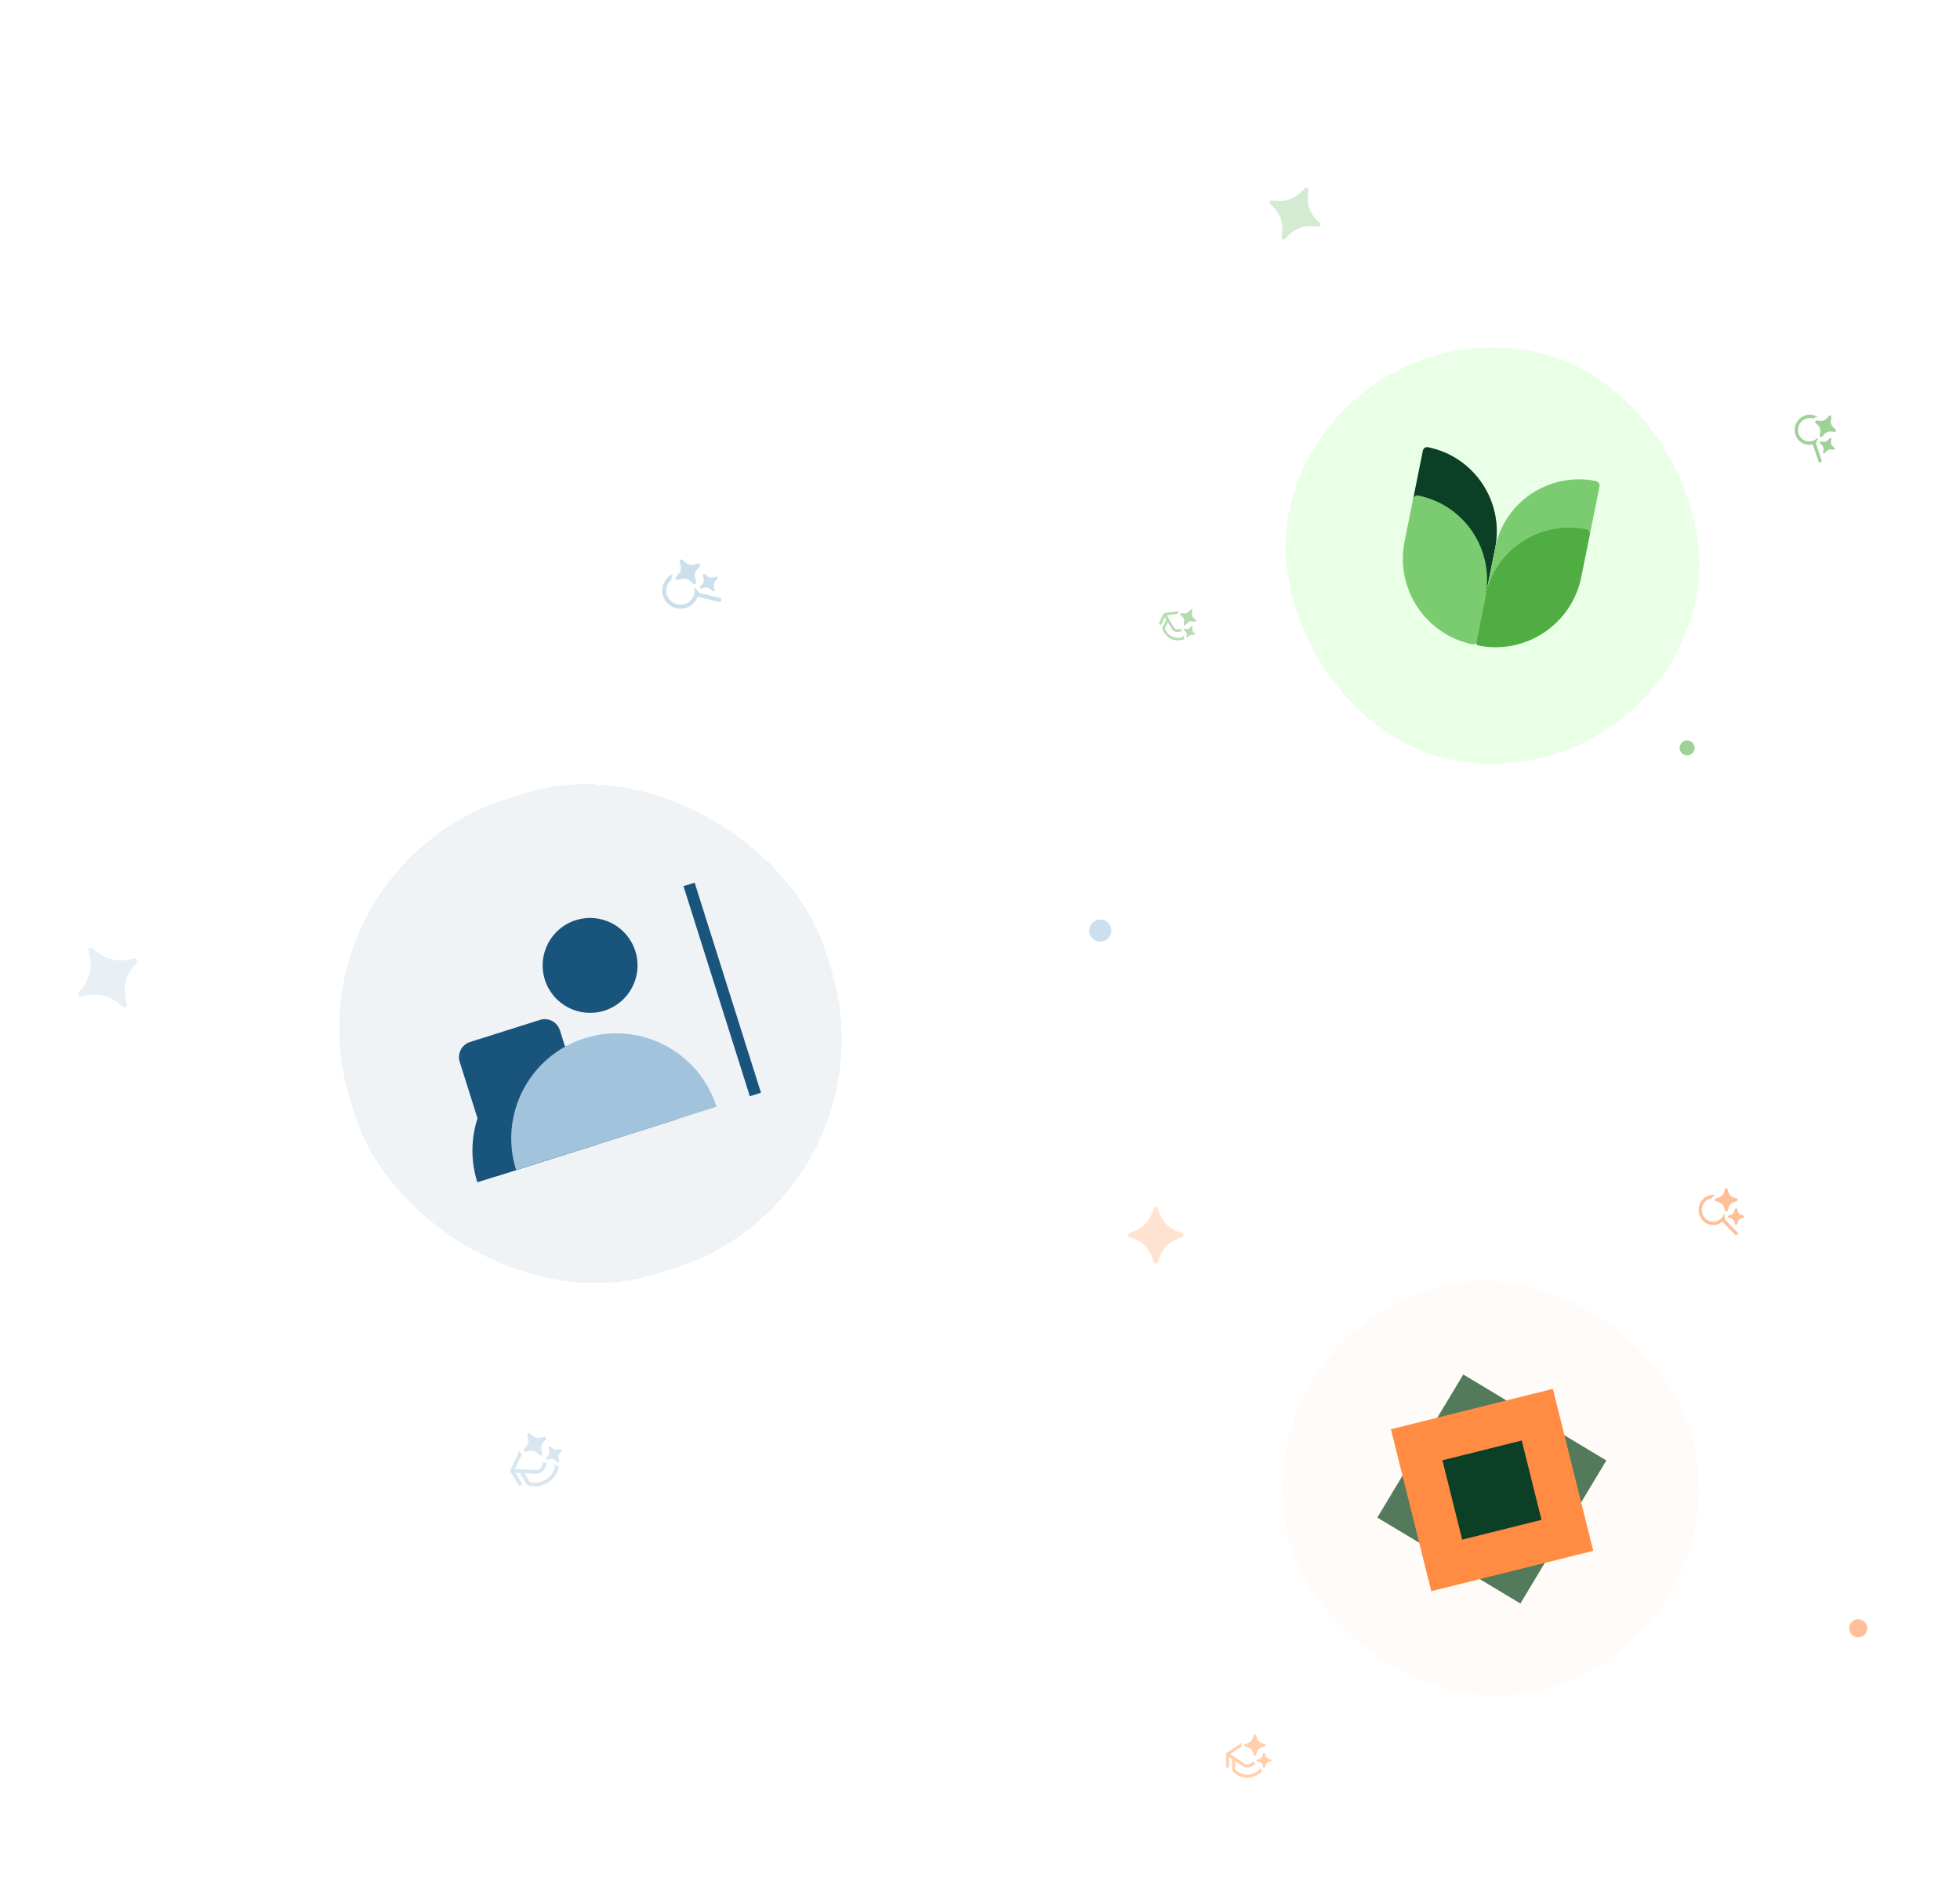 <svg width="424" height="406" viewBox="0 0 424 406" fill="none" xmlns="http://www.w3.org/2000/svg">
<g opacity="0.55">
<circle cx="364.972" cy="161.785" r="1.619" transform="rotate(25.387 364.972 161.785)" fill="#4FAD42"/>
<path d="M396.172 90.204L396.06 91.012C396.028 91.259 396.052 91.508 396.132 91.741C396.211 91.974 396.343 92.183 396.518 92.353L397.094 92.906L397.105 92.916C397.149 92.96 397.178 93.018 397.188 93.08C397.198 93.142 397.189 93.206 397.162 93.264C397.134 93.321 397.09 93.369 397.036 93.401C396.981 93.432 396.919 93.446 396.857 93.44L396.065 93.344C395.823 93.316 395.577 93.346 395.346 93.431C395.115 93.517 394.907 93.656 394.736 93.837L394.181 94.434C394.136 94.48 394.079 94.51 394.018 94.522C393.957 94.533 393.894 94.525 393.838 94.499C393.782 94.472 393.736 94.428 393.706 94.374C393.676 94.319 393.664 94.255 393.671 94.192L393.782 93.385C393.815 93.137 393.792 92.887 393.712 92.653C393.633 92.42 393.501 92.21 393.326 92.04L392.75 91.486C392.706 91.442 392.677 91.385 392.667 91.323C392.657 91.261 392.666 91.196 392.694 91.139C392.721 91.081 392.765 91.034 392.819 91.002C392.874 90.97 392.937 90.957 392.998 90.963L393.791 91.059C394.031 91.084 394.275 91.052 394.503 90.965C394.731 90.878 394.937 90.739 395.106 90.559L395.661 89.962C395.706 89.916 395.762 89.886 395.824 89.874C395.886 89.862 395.949 89.87 396.005 89.897C396.061 89.923 396.107 89.967 396.137 90.022C396.167 90.078 396.179 90.14 396.172 90.204ZM396.833 96.897L396.421 96.502C396.297 96.381 396.203 96.231 396.146 96.065C396.089 95.898 396.071 95.72 396.094 95.543L396.174 94.967C396.179 94.922 396.17 94.876 396.149 94.837C396.128 94.798 396.095 94.767 396.055 94.748C396.015 94.729 395.97 94.723 395.926 94.731C395.882 94.74 395.841 94.761 395.81 94.794L395.412 95.22C395.292 95.348 395.144 95.448 394.982 95.51C394.819 95.572 394.645 95.595 394.473 95.578L393.908 95.509C393.864 95.505 393.819 95.515 393.78 95.537C393.742 95.56 393.71 95.594 393.691 95.635C393.672 95.676 393.665 95.722 393.672 95.766C393.679 95.81 393.699 95.851 393.73 95.883L394.141 96.278C394.266 96.4 394.36 96.55 394.417 96.717C394.473 96.884 394.491 97.062 394.467 97.239L394.388 97.816C394.383 97.861 394.391 97.906 394.412 97.945C394.434 97.984 394.467 98.016 394.507 98.035C394.547 98.054 394.592 98.059 394.636 98.051C394.679 98.043 394.72 98.021 394.752 97.988L395.149 97.562C395.271 97.433 395.42 97.334 395.585 97.273C395.749 97.211 395.925 97.19 396.098 97.209L396.663 97.278C396.707 97.282 396.752 97.272 396.791 97.249C396.829 97.227 396.861 97.193 396.88 97.152C396.899 97.111 396.906 97.065 396.899 97.021C396.892 96.976 396.872 96.936 396.841 96.904L396.833 96.897ZM392.841 90.005C393.002 90.081 393.154 90.169 393.295 90.268L393.08 90.242C392.93 90.228 392.778 90.248 392.634 90.302C392.491 90.355 392.361 90.44 392.253 90.55C391.838 90.413 391.393 90.391 390.962 90.486C390.531 90.582 390.13 90.791 389.8 91.092C389.47 91.394 389.223 91.778 389.083 92.204C388.943 92.63 388.916 93.084 389.004 93.52C389.092 93.956 389.293 94.357 389.585 94.684C389.877 95.011 390.251 95.251 390.668 95.381C391.086 95.51 391.532 95.524 391.961 95.421C392.39 95.318 392.787 95.102 393.112 94.794C393.164 94.878 393.227 94.95 393.301 95.011C393.197 95.098 393.112 95.211 393.052 95.336C392.985 95.478 392.952 95.632 392.959 95.788C392.91 95.816 392.86 95.843 392.809 95.868L394.064 99.55C394.095 99.641 394.089 99.74 394.047 99.827C394.006 99.914 393.933 99.982 393.844 100.015C393.799 100.031 393.753 100.039 393.706 100.037C393.66 100.035 393.614 100.024 393.572 100.004C393.487 99.963 393.423 99.89 393.392 99.8L392.138 96.118C391.64 96.243 391.122 96.244 390.628 96.123C390.134 96.002 389.679 95.761 389.299 95.422C388.92 95.082 388.628 94.653 388.448 94.171C388.268 93.689 388.205 93.167 388.265 92.65C388.324 92.132 388.504 91.634 388.79 91.198C389.076 90.761 389.459 90.397 389.907 90.138C390.355 89.879 390.855 89.732 391.366 89.709C391.876 89.686 392.382 89.787 392.841 90.005Z" fill="#4FAD42"/>
<g opacity="0.76" clip-path="url(#clip0_475_3866)">
<path d="M257.939 132.066L257.861 132.669C257.838 132.852 257.859 133.039 257.921 133.213C257.983 133.388 258.086 133.545 258.219 133.673L258.662 134.091L258.67 134.099C258.704 134.132 258.726 134.175 258.735 134.221C258.743 134.268 258.736 134.316 258.716 134.359C258.696 134.401 258.663 134.437 258.621 134.46C258.58 134.483 258.533 134.493 258.486 134.488L257.883 134.41C257.699 134.387 257.513 134.407 257.338 134.469C257.163 134.531 257.006 134.633 256.878 134.767L256.461 135.208C256.427 135.242 256.384 135.264 256.338 135.272C256.291 135.28 256.243 135.274 256.201 135.254C256.158 135.233 256.123 135.2 256.1 135.159C256.076 135.118 256.067 135.071 256.072 135.024L256.149 134.421C256.173 134.237 256.153 134.05 256.091 133.875C256.028 133.7 255.926 133.542 255.792 133.414L255.35 132.996C255.316 132.963 255.294 132.92 255.286 132.873C255.278 132.827 255.284 132.779 255.304 132.736C255.325 132.693 255.358 132.658 255.399 132.635C255.44 132.612 255.487 132.602 255.534 132.607L256.138 132.685C256.32 132.706 256.505 132.684 256.678 132.621C256.85 132.558 257.006 132.456 257.132 132.323L257.549 131.882C257.583 131.848 257.626 131.825 257.672 131.817C257.719 131.809 257.767 131.815 257.81 131.836C257.853 131.856 257.888 131.889 257.911 131.93C257.934 131.972 257.944 132.019 257.939 132.066ZM258.495 137.068L258.18 136.77C258.084 136.679 258.011 136.566 257.967 136.441C257.922 136.317 257.907 136.183 257.923 136.052L257.979 135.622C257.983 135.588 257.976 135.554 257.959 135.525C257.943 135.496 257.918 135.472 257.887 135.457C257.857 135.443 257.822 135.438 257.789 135.444C257.756 135.45 257.725 135.466 257.701 135.49L257.403 135.805C257.312 135.9 257.201 135.973 257.078 136.018C256.955 136.063 256.823 136.079 256.692 136.064L256.262 136.008C256.228 136.005 256.195 136.012 256.166 136.029C256.136 136.045 256.113 136.07 256.098 136.101C256.084 136.131 256.079 136.165 256.085 136.198C256.091 136.232 256.106 136.262 256.13 136.286L256.445 136.584C256.541 136.676 256.614 136.789 256.658 136.914C256.703 137.039 256.717 137.173 256.701 137.304L256.645 137.734C256.642 137.768 256.649 137.802 256.665 137.831C256.682 137.861 256.707 137.884 256.737 137.899C256.768 137.913 256.802 137.918 256.836 137.912C256.869 137.906 256.899 137.89 256.923 137.866L257.221 137.551C257.313 137.456 257.426 137.383 257.55 137.339C257.675 137.294 257.808 137.279 257.94 137.295L258.37 137.351C258.403 137.355 258.437 137.348 258.466 137.331C258.496 137.314 258.519 137.289 258.533 137.259C258.548 137.228 258.553 137.194 258.547 137.161C258.541 137.128 258.525 137.097 258.502 137.074L258.495 137.068ZM256.272 138.207C256.243 138.174 256.218 138.139 256.197 138.102C256.126 137.973 256.097 137.833 256.106 137.688L256.165 137.237L256.166 137.215L255.89 137.796C255.861 137.807 255.826 137.819 255.785 137.832C255.606 137.887 255.422 137.927 255.237 137.951C254.778 138.011 254.171 137.995 253.547 137.699C252.924 137.403 252.526 136.942 252.283 136.549C252.165 136.359 252.067 136.156 251.99 135.946L252.64 134.577L253.499 136.036C253.636 136.269 253.839 136.454 254.083 136.57C254.326 136.686 254.599 136.726 254.866 136.685L255.665 136.562C255.609 136.482 255.572 136.391 255.554 136.295C255.538 136.208 255.539 136.118 255.557 136.032L254.784 136.151C254.624 136.175 254.46 136.151 254.314 136.082C254.168 136.013 254.046 135.901 253.964 135.762L252.39 133.091L254.745 132.769C254.753 132.677 254.777 132.588 254.817 132.504C254.884 132.363 254.987 132.251 255.118 132.173L251.916 132.611C251.867 132.618 251.82 132.638 251.782 132.669C251.744 132.701 251.715 132.742 251.698 132.789L251.685 132.812L250.759 134.762C250.728 134.827 250.725 134.901 250.749 134.969C250.773 135.036 250.823 135.091 250.887 135.122C250.952 135.152 251.026 135.156 251.093 135.132C251.161 135.108 251.216 135.058 251.247 134.994L251.977 133.454L252.308 134.015L251.457 135.81C251.429 135.868 251.423 135.934 251.44 135.996L251.441 135.998L251.442 136.003L251.446 136.018L251.462 136.07C251.477 136.114 251.498 136.175 251.528 136.25C251.589 136.4 251.684 136.606 251.825 136.833C252.106 137.287 252.574 137.834 253.316 138.186C254.058 138.538 254.778 138.555 255.307 138.485C255.572 138.451 255.791 138.395 255.946 138.347C256.024 138.322 256.102 138.294 256.178 138.263L256.192 138.257L256.197 138.255L256.198 138.254L256.199 138.254C256.226 138.242 256.25 138.226 256.271 138.206" fill="#4FAD42"/>
</g>
<path opacity="0.45" d="M282.319 40.671C282.382 40.607 282.463 40.565 282.55 40.548C282.637 40.533 282.727 40.544 282.806 40.582C282.885 40.619 282.951 40.681 282.993 40.759C283.036 40.836 283.054 40.926 283.045 41.015L282.922 42.227C282.826 43.177 282.934 44.132 283.238 45.027C283.543 45.921 284.037 46.733 284.687 47.405L285.514 48.263C285.575 48.326 285.616 48.407 285.629 48.495C285.643 48.584 285.63 48.675 285.591 48.756C285.553 48.838 285.49 48.906 285.413 48.951C285.336 48.996 285.248 49.016 285.16 49.009L283.972 48.91C283.041 48.832 282.1 48.963 281.214 49.292C280.329 49.622 279.52 50.142 278.845 50.817L277.985 51.678C277.921 51.742 277.84 51.784 277.753 51.8C277.666 51.816 277.577 51.805 277.498 51.767C277.418 51.73 277.353 51.668 277.31 51.59C277.268 51.513 277.25 51.423 277.259 51.334L277.381 50.123C277.478 49.173 277.37 48.218 277.065 47.323C276.76 46.429 276.266 45.617 275.617 44.945L274.788 44.087C274.727 44.024 274.687 43.942 274.673 43.854C274.659 43.766 274.673 43.675 274.711 43.593C274.75 43.512 274.812 43.444 274.889 43.398C274.966 43.353 275.055 43.333 275.143 43.341L276.331 43.44C277.262 43.517 278.204 43.387 279.089 43.057C279.975 42.728 280.783 42.208 281.458 41.532L282.319 40.671Z" fill="#4FAD42"/>
</g>
<g filter="url(#filter0_d_475_3866)">
<rect x="287.639" y="62.141" width="90" height="90" rx="45" transform="rotate(11.387 287.639 62.141)" fill="#E9FFE6"/>
<g clip-path="url(#clip1_475_3866)">
<path d="M320.769 123.919C321.078 123.981 321.378 123.782 321.44 123.473L323.436 113.567C325.46 103.514 318.952 93.723 308.899 91.698C308.397 91.597 307.908 91.922 307.807 92.424L305.953 101.629C303.889 111.876 310.523 121.855 320.769 123.919Z" fill="#0B3F26"/>
<path d="M321.887 124.144C321.578 124.082 321.378 123.782 321.44 123.473L323.479 113.35C325.48 103.416 335.295 97.014 345.228 99.015C345.768 99.124 346.125 99.651 346.017 100.191L344.176 109.328C342.113 119.574 332.133 126.208 321.887 124.144Z" fill="#7BCB70"/>
<path d="M318.665 134.371C318.974 134.434 319.274 134.234 319.336 133.925L321.332 124.019C323.356 113.966 316.848 104.175 306.795 102.15C306.293 102.049 305.804 102.374 305.703 102.876L303.849 112.082C301.785 122.328 308.419 132.308 318.665 134.371Z" fill="#7BCB70"/>
<path d="M319.783 134.596C319.474 134.534 319.274 134.234 319.336 133.925L321.375 123.802C323.376 113.869 333.191 107.466 343.124 109.467C343.664 109.576 344.021 110.103 343.913 110.643L342.072 119.78C340.009 130.027 330.029 136.66 319.783 134.596Z" fill="#4FAD42"/>
</g>
</g>
<g opacity="0.55">
<circle cx="401.97" cy="352.23" r="1.97" fill="#FF8C42"/>
<path d="M373.714 257.206L373.96 257.984C374.036 258.221 374.165 258.436 374.337 258.612C374.509 258.788 374.718 258.921 374.948 258.999L375.706 259.252L375.721 259.256C375.779 259.277 375.83 259.316 375.865 259.368C375.901 259.42 375.92 259.482 375.92 259.546C375.92 259.61 375.901 259.672 375.865 259.724C375.83 259.776 375.779 259.815 375.721 259.836L374.964 260.089C374.733 260.167 374.524 260.299 374.352 260.476C374.18 260.652 374.051 260.867 373.975 261.104L373.729 261.881C373.708 261.941 373.67 261.993 373.62 262.03C373.569 262.067 373.509 262.087 373.447 262.087C373.385 262.087 373.325 262.067 373.274 262.03C373.224 261.993 373.186 261.941 373.165 261.881L372.919 261.104C372.843 260.866 372.714 260.65 372.543 260.473C372.371 260.296 372.161 260.163 371.93 260.084L371.173 259.832C371.114 259.81 371.064 259.771 371.028 259.719C370.992 259.667 370.973 259.605 370.973 259.542C370.973 259.478 370.992 259.416 371.028 259.364C371.064 259.312 371.114 259.273 371.173 259.252L371.93 258.999C372.158 258.919 372.364 258.785 372.533 258.609C372.702 258.433 372.829 258.219 372.903 257.984L373.149 257.206C373.17 257.146 373.208 257.094 373.259 257.057C373.309 257.02 373.37 257 373.432 257C373.494 257 373.554 257.02 373.605 257.057C373.656 257.094 373.694 257.145 373.714 257.206ZM377.181 262.969L376.64 262.789C376.476 262.733 376.326 262.638 376.203 262.512C376.081 262.386 375.988 262.232 375.933 262.063L375.758 261.508C375.743 261.465 375.716 261.428 375.68 261.401C375.644 261.375 375.601 261.361 375.557 261.361C375.512 261.361 375.469 261.375 375.433 261.401C375.397 261.428 375.37 261.465 375.355 261.508L375.179 262.063C375.125 262.231 375.034 262.384 374.914 262.509C374.793 262.635 374.646 262.731 374.484 262.789L373.943 262.969C373.902 262.984 373.866 263.013 373.841 263.05C373.815 263.087 373.802 263.131 373.802 263.176C373.802 263.221 373.815 263.266 373.841 263.303C373.866 263.34 373.902 263.368 373.943 263.383L374.484 263.564C374.649 263.621 374.798 263.716 374.921 263.842C375.044 263.969 375.136 264.123 375.191 264.292L375.366 264.847C375.38 264.89 375.408 264.927 375.444 264.954C375.48 264.98 375.523 264.994 375.567 264.994C375.612 264.994 375.655 264.98 375.691 264.954C375.727 264.927 375.754 264.89 375.769 264.847L375.945 264.292C376 264.123 376.092 263.97 376.214 263.844C376.337 263.718 376.486 263.623 376.651 263.566L377.191 263.386C377.233 263.371 377.269 263.343 377.294 263.306C377.319 263.269 377.333 263.224 377.333 263.179C377.333 263.134 377.319 263.09 377.294 263.053C377.269 263.015 377.233 262.987 377.191 262.972L377.181 262.969ZM370.62 258.454C370.798 258.454 370.973 258.468 371.143 258.498L370.938 258.566C370.796 258.617 370.667 258.701 370.56 258.811C370.454 258.92 370.373 259.053 370.322 259.199C369.889 259.253 369.477 259.424 369.129 259.695C368.78 259.965 368.508 260.326 368.339 260.74C368.17 261.154 368.111 261.607 368.167 262.052C368.224 262.497 368.394 262.919 368.66 263.275C368.927 263.631 369.28 263.907 369.684 264.077C370.089 264.247 370.529 264.304 370.962 264.242C371.394 264.18 371.803 264.001 372.147 263.724C372.49 263.447 372.757 263.082 372.918 262.665C373.001 262.718 373.089 262.756 373.181 262.779C373.125 262.903 373.096 263.042 373.096 263.18C373.096 263.337 373.132 263.491 373.206 263.628C373.173 263.674 373.14 263.72 373.105 263.765L375.817 266.553C375.884 266.622 375.921 266.714 375.921 266.811C375.921 266.907 375.883 266.999 375.817 267.067C375.784 267.101 375.745 267.128 375.702 267.146C375.659 267.164 375.613 267.174 375.567 267.174C375.473 267.174 375.383 267.135 375.317 267.067L372.606 264.278C372.209 264.604 371.742 264.828 371.244 264.93C370.746 265.032 370.231 265.01 369.743 264.866C369.254 264.722 368.807 264.46 368.437 264.101C368.068 263.742 367.788 263.298 367.62 262.805C367.451 262.312 367.401 261.785 367.471 261.268C367.542 260.751 367.732 260.259 368.026 259.833C368.32 259.407 368.709 259.059 369.16 258.819C369.611 258.579 370.112 258.454 370.62 258.454Z" fill="#FF8C42"/>
<g opacity="0.76" clip-path="url(#clip2_475_3866)">
<path d="M271.722 375.403L271.951 376.106C272.022 376.32 272.142 376.514 272.301 376.674C272.461 376.833 272.655 376.953 272.869 377.024L273.573 377.252L273.587 377.256C273.641 377.275 273.688 377.311 273.721 377.358C273.755 377.404 273.772 377.461 273.772 377.518C273.772 377.576 273.755 377.632 273.721 377.679C273.688 377.726 273.641 377.761 273.587 377.78L272.884 378.009C272.669 378.079 272.475 378.199 272.315 378.358C272.156 378.518 272.036 378.712 271.965 378.926L271.736 379.629C271.717 379.683 271.682 379.73 271.635 379.763C271.588 379.797 271.532 379.814 271.474 379.814C271.417 379.814 271.361 379.797 271.314 379.763C271.267 379.73 271.231 379.683 271.212 379.629L270.984 378.926C270.913 378.711 270.793 378.516 270.634 378.356C270.474 378.196 270.279 378.076 270.065 378.005L269.361 377.776C269.306 377.757 269.259 377.722 269.226 377.675C269.193 377.628 269.175 377.572 269.175 377.514C269.175 377.457 269.193 377.401 269.226 377.354C269.259 377.307 269.306 377.271 269.361 377.252L270.065 377.024C270.276 376.951 270.468 376.83 270.625 376.671C270.782 376.512 270.9 376.319 270.969 376.106L271.198 375.403C271.217 375.349 271.252 375.302 271.299 375.268C271.346 375.235 271.402 375.217 271.46 375.217C271.518 375.217 271.574 375.235 271.621 375.268C271.668 375.302 271.703 375.348 271.722 375.403ZM274.944 380.612L274.441 380.449C274.288 380.398 274.15 380.313 274.036 380.199C273.922 380.085 273.836 379.946 273.785 379.793L273.622 379.291C273.608 379.253 273.583 379.219 273.549 379.195C273.516 379.171 273.476 379.159 273.435 379.159C273.393 379.159 273.353 379.171 273.32 379.195C273.286 379.219 273.261 379.253 273.247 379.291L273.083 379.793C273.033 379.945 272.949 380.083 272.837 380.197C272.725 380.31 272.588 380.397 272.438 380.449L271.935 380.612C271.897 380.626 271.863 380.651 271.84 380.685C271.816 380.718 271.804 380.758 271.804 380.799C271.804 380.84 271.816 380.88 271.84 380.914C271.863 380.947 271.897 380.973 271.935 380.986L272.438 381.15C272.591 381.201 272.73 381.287 272.844 381.401C272.958 381.516 273.044 381.655 273.094 381.808L273.257 382.31C273.271 382.349 273.296 382.382 273.33 382.406C273.363 382.43 273.403 382.443 273.444 382.443C273.486 382.443 273.526 382.43 273.559 382.406C273.593 382.382 273.618 382.349 273.632 382.31L273.795 381.808C273.846 381.655 273.932 381.516 274.046 381.403C274.16 381.289 274.298 381.203 274.451 381.152L274.954 380.989C274.992 380.975 275.025 380.95 275.049 380.916C275.072 380.883 275.085 380.843 275.085 380.802C275.085 380.761 275.072 380.721 275.049 380.688C275.025 380.654 274.992 380.629 274.954 380.615L274.944 380.612ZM273.093 383.024C273.045 383.003 272.999 382.978 272.956 382.948C272.811 382.843 272.706 382.705 272.641 382.54L272.47 382.014L272.459 381.989V382.772C272.433 382.799 272.401 382.83 272.362 382.866C272.194 383.02 272.013 383.16 271.822 383.283C271.349 383.588 270.672 383.887 269.832 383.887C268.994 383.887 268.315 383.588 267.843 383.283C267.613 383.135 267.4 382.964 267.206 382.772V380.929L268.912 382.085C269.184 382.269 269.504 382.367 269.833 382.367C270.161 382.367 270.481 382.269 270.753 382.085L271.567 381.533C271.465 381.473 271.376 381.393 271.306 381.296C271.243 381.209 271.198 381.11 271.172 381.006L270.385 381.54C270.222 381.65 270.029 381.71 269.832 381.71C269.635 381.71 269.443 381.65 269.28 381.54L266.156 379.425L268.578 377.843C268.538 377.737 268.518 377.626 268.519 377.513C268.519 377.324 268.573 377.146 268.676 376.993L265.384 379.145C265.334 379.178 265.293 379.224 265.267 379.279C265.242 379.333 265.231 379.394 265.237 379.454L265.235 379.486V382.113C265.235 382.201 265.269 382.284 265.331 382.346C265.393 382.407 265.476 382.442 265.563 382.442C265.65 382.442 265.734 382.407 265.795 382.346C265.857 382.284 265.892 382.201 265.892 382.113V380.039L266.548 380.484V382.901C266.548 382.979 266.576 383.055 266.627 383.114L266.629 383.117L266.632 383.121L266.646 383.135L266.69 383.184C266.73 383.225 266.785 383.281 266.857 383.348C267.002 383.481 267.214 383.658 267.488 383.834C268.033 384.186 268.833 384.543 269.832 384.543C270.832 384.543 271.632 384.186 272.178 383.834C272.451 383.658 272.663 383.481 272.807 383.348C272.881 383.28 272.952 383.209 273.019 383.135L273.032 383.121L273.036 383.117L273.037 383.115L273.038 383.114C273.061 383.087 273.079 383.057 273.092 383.024" fill="#FF8C42"/>
</g>
<path opacity="0.45" d="M249.62 261.268C249.65 261.183 249.705 261.11 249.777 261.058C249.849 261.006 249.934 260.979 250.022 260.979C250.11 260.979 250.195 261.006 250.267 261.058C250.339 261.11 250.394 261.183 250.424 261.268L250.832 262.415C251.152 263.315 251.66 264.131 252.318 264.809C252.977 265.486 253.772 266.007 254.646 266.337L255.762 266.757C255.844 266.787 255.915 266.843 255.966 266.917C256.016 266.991 256.043 267.079 256.043 267.169C256.043 267.26 256.016 267.348 255.966 267.422C255.915 267.495 255.844 267.552 255.762 267.582L254.646 268.002C253.772 268.332 252.977 268.853 252.318 269.53C251.66 270.208 251.152 271.024 250.832 271.924L250.424 273.07C250.394 273.155 250.339 273.228 250.267 273.28C250.195 273.332 250.11 273.359 250.022 273.359C249.934 273.359 249.849 273.332 249.777 273.28C249.705 273.228 249.65 273.155 249.62 273.07L249.212 271.924C248.892 271.024 248.384 270.208 247.726 269.53C247.067 268.853 246.272 268.332 245.397 268.002L244.281 267.582C244.199 267.552 244.128 267.495 244.077 267.422C244.027 267.348 244 267.26 244 267.169C244 267.079 244.027 266.991 244.077 266.917C244.128 266.843 244.199 266.787 244.281 266.757L245.397 266.337C246.272 266.007 247.067 265.486 247.726 264.809C248.384 264.131 248.892 263.315 249.212 262.415L249.62 261.268Z" fill="#FF8C42"/>
</g>
<g filter="url(#filter1_d_475_3866)">
<rect x="267.898" y="283.022" width="90" height="90" rx="45" transform="rotate(-14 267.898 283.022)" fill="#FFC097" fill-opacity="0.07" shape-rendering="crispEdges"/>
<g clip-path="url(#clip3_475_3866)">
<path d="M328.899 340.735L347.494 309.788L316.546 291.193L297.951 322.14L328.899 340.735Z" fill="#537A5A"/>
<path d="M344.659 329.336L335.925 294.304L300.893 303.038L309.627 338.07L344.659 329.336Z" fill="#FF8C42"/>
<path d="M333.474 322.634L329.195 305.472L312.032 309.751L316.311 326.913L333.474 322.634Z" fill="#0B3F26"/>
</g>
</g>
<g opacity="0.55">
<circle cx="238.015" cy="201.302" r="2.398" transform="rotate(-31.526 238.015 201.302)" fill="#A1C4DC"/>
<path d="M147.619 121.098L148.369 121.738C148.598 121.932 148.87 122.069 149.162 122.139C149.454 122.209 149.759 122.209 150.051 122.14L151.011 121.909L151.029 121.904C151.104 121.888 151.182 121.896 151.253 121.926C151.323 121.956 151.383 122.007 151.423 122.073C151.463 122.138 151.482 122.214 151.477 122.291C151.471 122.367 151.443 122.44 151.394 122.5L150.755 123.25C150.56 123.479 150.423 123.751 150.353 124.043C150.282 124.335 150.281 124.64 150.35 124.933L150.58 125.891C150.596 125.965 150.589 126.044 150.559 126.114C150.528 126.185 150.477 126.244 150.412 126.284C150.346 126.324 150.27 126.343 150.194 126.338C150.117 126.333 150.044 126.304 149.985 126.256L149.235 125.617C149.005 125.422 148.733 125.283 148.44 125.213C148.147 125.142 147.842 125.141 147.549 125.21L146.589 125.441C146.514 125.457 146.436 125.45 146.366 125.419C146.295 125.389 146.236 125.338 146.196 125.273C146.156 125.207 146.137 125.131 146.142 125.055C146.147 124.978 146.176 124.905 146.224 124.846L146.865 124.095C147.055 123.865 147.188 123.595 147.256 123.304C147.323 123.014 147.322 122.712 147.253 122.422L147.023 121.464C147.006 121.389 147.014 121.311 147.044 121.24C147.074 121.169 147.125 121.11 147.191 121.07C147.257 121.029 147.333 121.011 147.41 121.016C147.486 121.021 147.559 121.049 147.619 121.098ZM154.91 124.772L154.226 124.937C154.017 124.986 153.799 124.985 153.59 124.935C153.381 124.885 153.187 124.787 153.022 124.649L152.487 124.193C152.445 124.158 152.393 124.138 152.338 124.134C152.283 124.13 152.229 124.144 152.182 124.172C152.135 124.201 152.099 124.243 152.077 124.294C152.056 124.344 152.05 124.4 152.062 124.454L152.225 125.138C152.274 125.345 152.275 125.561 152.227 125.768C152.179 125.976 152.084 126.169 151.949 126.334L151.492 126.869C151.458 126.912 151.437 126.964 151.434 127.018C151.431 127.073 151.444 127.127 151.473 127.173C151.501 127.22 151.543 127.256 151.593 127.278C151.644 127.3 151.699 127.305 151.752 127.294L152.437 127.13C152.647 127.081 152.865 127.082 153.074 127.132C153.283 127.183 153.478 127.281 153.642 127.42L154.177 127.877C154.22 127.911 154.272 127.932 154.327 127.935C154.381 127.939 154.436 127.926 154.482 127.897C154.529 127.868 154.566 127.826 154.587 127.775C154.609 127.725 154.614 127.669 154.603 127.616L154.439 126.932C154.39 126.722 154.391 126.505 154.441 126.296C154.491 126.087 154.589 125.893 154.727 125.729L155.184 125.193C155.218 125.151 155.238 125.099 155.242 125.044C155.245 124.99 155.232 124.936 155.203 124.889C155.175 124.843 155.132 124.806 155.082 124.784C155.032 124.763 154.977 124.757 154.923 124.768L154.91 124.772ZM145.138 124.384C145.326 124.268 145.52 124.17 145.718 124.09L145.544 124.293C145.427 124.438 145.343 124.608 145.3 124.789C145.256 124.97 145.254 125.159 145.293 125.342C144.869 125.678 144.542 126.121 144.345 126.624C144.148 127.128 144.087 127.675 144.17 128.21C144.252 128.744 144.475 129.248 144.815 129.668C145.155 130.089 145.601 130.412 146.106 130.605C146.612 130.798 147.159 130.853 147.693 130.766C148.227 130.678 148.728 130.451 149.146 130.107C149.563 129.764 149.883 129.315 150.071 128.808C150.259 128.301 150.31 127.753 150.218 127.22C150.339 127.221 150.455 127.204 150.568 127.168C150.586 127.331 150.643 127.492 150.73 127.634C150.83 127.796 150.964 127.93 151.128 128.023C151.123 128.092 151.116 128.161 151.108 128.229L155.729 129.336C155.842 129.364 155.939 129.434 156 129.533C156.061 129.633 156.08 129.752 156.052 129.865C156.039 129.92 156.015 129.973 155.981 130.02C155.947 130.066 155.904 130.106 155.855 130.136C155.756 130.196 155.637 130.215 155.524 130.188L150.905 129.08C150.691 129.672 150.338 130.204 149.877 130.632C149.415 131.059 148.858 131.37 148.251 131.538C147.645 131.706 147.007 131.727 146.391 131.598C145.775 131.469 145.199 131.194 144.711 130.797C144.223 130.399 143.838 129.891 143.587 129.314C143.335 128.737 143.226 128.108 143.268 127.48C143.31 126.852 143.501 126.244 143.827 125.705C144.152 125.166 144.602 124.713 145.138 124.384Z" fill="#A1C4DC"/>
<g opacity="0.76" clip-path="url(#clip4_475_3866)">
<path d="M114.614 310.078L115.299 310.662C115.508 310.839 115.757 310.964 116.023 311.028C116.29 311.092 116.568 311.092 116.835 311.029L117.711 310.818L117.727 310.814C117.796 310.799 117.867 310.806 117.931 310.833C117.996 310.861 118.05 310.908 118.087 310.967C118.123 311.027 118.14 311.097 118.136 311.167C118.131 311.236 118.105 311.303 118.061 311.357L117.477 312.042C117.3 312.251 117.174 312.5 117.11 312.766C117.046 313.033 117.045 313.311 117.107 313.578L117.318 314.453C117.332 314.521 117.325 314.592 117.298 314.657C117.27 314.721 117.223 314.775 117.164 314.812C117.104 314.848 117.035 314.866 116.965 314.861C116.895 314.856 116.828 314.83 116.774 314.786L116.09 314.203C115.88 314.025 115.632 313.898 115.364 313.834C115.097 313.769 114.818 313.769 114.55 313.831L113.675 314.042C113.606 314.057 113.535 314.05 113.471 314.023C113.406 313.995 113.352 313.948 113.316 313.889C113.279 313.829 113.262 313.759 113.266 313.69C113.271 313.62 113.297 313.553 113.341 313.499L113.926 312.814C114.099 312.604 114.221 312.357 114.283 312.092C114.344 311.827 114.343 311.551 114.28 311.287L114.07 310.412C114.055 310.344 114.062 310.272 114.09 310.208C114.117 310.143 114.164 310.089 114.224 310.052C114.284 310.015 114.353 309.998 114.423 310.003C114.493 310.007 114.56 310.033 114.614 310.078ZM121.27 313.431L120.645 313.582C120.454 313.627 120.256 313.626 120.065 313.581C119.874 313.535 119.697 313.446 119.547 313.32L119.059 312.903C119.02 312.871 118.972 312.852 118.922 312.849C118.872 312.846 118.823 312.858 118.78 312.884C118.737 312.91 118.704 312.949 118.684 312.995C118.665 313.041 118.66 313.092 118.67 313.141L118.819 313.766C118.864 313.955 118.864 314.152 118.821 314.341C118.777 314.53 118.69 314.707 118.567 314.857L118.149 315.346C118.118 315.385 118.1 315.432 118.097 315.482C118.094 315.532 118.106 315.581 118.132 315.624C118.158 315.666 118.197 315.699 118.243 315.719C118.288 315.739 118.339 315.744 118.388 315.734L119.013 315.584C119.204 315.54 119.403 315.54 119.594 315.586C119.785 315.632 119.963 315.722 120.113 315.849L120.601 316.266C120.64 316.297 120.687 316.316 120.737 316.319C120.787 316.323 120.837 316.31 120.88 316.284C120.922 316.258 120.956 316.219 120.975 316.173C120.995 316.127 121 316.076 120.989 316.027L120.84 315.403C120.795 315.212 120.796 315.013 120.842 314.823C120.887 314.632 120.977 314.455 121.103 314.305L121.52 313.816C121.551 313.777 121.57 313.73 121.573 313.68C121.576 313.63 121.564 313.581 121.537 313.538C121.511 313.496 121.473 313.463 121.427 313.443C121.382 313.423 121.331 313.418 121.282 313.428L121.27 313.431ZM120.885 317.111C120.822 317.12 120.758 317.123 120.694 317.119C120.478 317.102 120.281 317.026 120.108 316.897L119.596 316.459L119.569 316.44L120.067 317.253C120.057 317.297 120.044 317.35 120.026 317.412C119.951 317.679 119.852 317.939 119.731 318.189C119.435 318.806 118.923 319.547 118.052 320.081C117.182 320.615 116.288 320.736 115.604 320.72C115.272 320.713 114.942 320.671 114.618 320.595L113.445 318.683L115.951 318.797C116.35 318.814 116.745 318.712 117.085 318.504C117.425 318.295 117.695 317.989 117.86 317.625L118.354 316.535C118.209 316.538 118.066 316.511 117.932 316.456C117.812 316.405 117.702 316.332 117.609 316.24L117.132 317.295C117.033 317.513 116.871 317.697 116.666 317.822C116.462 317.947 116.225 318.009 115.986 317.998L111.4 317.792L112.905 314.609C112.797 314.525 112.705 314.422 112.634 314.306C112.513 314.109 112.457 313.889 112.466 313.665L110.421 317.992C110.39 318.059 110.377 318.132 110.385 318.205C110.393 318.278 110.421 318.347 110.465 318.406L110.483 318.441L112.155 321.166C112.21 321.257 112.299 321.321 112.402 321.346C112.506 321.371 112.614 321.353 112.704 321.298C112.795 321.242 112.859 321.153 112.884 321.05C112.909 320.947 112.892 320.839 112.836 320.748L111.517 318.597L112.481 318.64L114.018 321.147C114.068 321.228 114.145 321.289 114.236 321.318L114.24 321.32L114.246 321.322L114.268 321.329L114.346 321.351C114.412 321.368 114.506 321.391 114.623 321.415C114.858 321.461 115.19 321.509 115.586 321.518C116.376 321.536 117.433 321.398 118.47 320.762C119.507 320.125 120.109 319.246 120.451 318.534C120.622 318.177 120.73 317.859 120.795 317.629C120.828 317.511 120.856 317.393 120.88 317.273L120.883 317.25L120.885 317.244L120.885 317.241L120.885 317.24C120.892 317.197 120.892 317.153 120.884 317.111" fill="#A1C4DC"/>
</g>
<path opacity="0.45" d="M19.148 205.648C19.126 205.542 19.137 205.431 19.18 205.331C19.224 205.232 19.297 205.148 19.389 205.091C19.482 205.034 19.59 205.007 19.698 205.014C19.807 205.02 19.911 205.06 19.996 205.128L21.15 206.042C22.055 206.758 23.105 207.268 24.227 207.537C25.349 207.806 26.517 207.827 27.648 207.599L29.09 207.308C29.197 207.286 29.307 207.297 29.407 207.341C29.506 207.384 29.59 207.457 29.647 207.549C29.704 207.642 29.731 207.75 29.724 207.858C29.718 207.967 29.678 208.071 29.61 208.156L28.697 209.309C27.981 210.214 27.471 211.264 27.202 212.387C26.933 213.509 26.912 214.676 27.14 215.808L27.431 217.25C27.453 217.356 27.442 217.467 27.398 217.566C27.355 217.666 27.282 217.75 27.19 217.807C27.097 217.864 26.989 217.891 26.881 217.884C26.772 217.877 26.668 217.837 26.583 217.77L25.43 216.857C24.525 216.141 23.475 215.63 22.352 215.361C21.23 215.092 20.063 215.072 18.931 215.3L17.488 215.591C17.382 215.613 17.271 215.602 17.172 215.559C17.072 215.515 16.988 215.442 16.931 215.35C16.874 215.257 16.847 215.149 16.854 215.041C16.861 214.932 16.901 214.828 16.968 214.743L17.882 213.589C18.598 212.684 19.109 211.634 19.378 210.512C19.646 209.39 19.668 208.222 19.439 207.091L19.148 205.648Z" fill="#A1C4DC"/>
</g>
<g filter="url(#filter2_d_475_3866)">
<rect x="60.131" y="180.979" width="107.752" height="107.752" rx="52.054" transform="rotate(-17.526 60.131 180.979)" fill="#19547C" fill-opacity="0.07" shape-rendering="crispEdges"/>
<g clip-path="url(#clip5_475_3866)">
<path d="M99.448 222.251C98.876 220.44 99.88 218.508 101.692 217.936L116.805 213.163C118.616 212.591 120.549 213.596 121.121 215.407L128.943 240.178L107.27 247.022L99.448 222.251Z" fill="#19547C"/>
<path d="M130.745 211.161C136.15 209.454 139.149 203.688 137.442 198.282C135.734 192.876 129.968 189.878 124.562 191.585C119.157 193.292 116.159 199.058 117.866 204.464C119.573 209.87 125.339 212.868 130.745 211.161Z" fill="#19547C"/>
<path d="M146.604 234.6C142.824 222.631 130.056 215.991 118.087 219.771C106.118 223.551 99.479 236.319 103.258 248.289" fill="#19547C"/>
<path d="M149.061 183.85L163.412 229.294" stroke="#19547C" stroke-width="2.53" stroke-miterlimit="10"/>
<path d="M154.995 231.952C151.215 219.983 138.447 213.343 126.478 217.123C114.509 220.902 107.87 233.671 111.65 245.64" fill="#A1C4DC"/>
</g>
</g>
<defs>
<filter id="filter0_d_475_3866" x="258.356" y="55.665" width="129.023" height="129.024" filterUnits="userSpaceOnUse" color-interpolation-filters="sRGB">
<feFlood flood-opacity="0" result="BackgroundImageFix"/>
<feColorMatrix in="SourceAlpha" type="matrix" values="0 0 0 0 0 0 0 0 0 0 0 0 0 0 0 0 0 0 127 0" result="hardAlpha"/>
<feOffset dy="5.037"/>
<feGaussianBlur stdDeviation="5.756"/>
<feComposite in2="hardAlpha" operator="out"/>
<feColorMatrix type="matrix" values="0 0 0 0 0.482 0 0 0 0 0.796 0 0 0 0 0.439 0 0 0 0.6 0"/>
<feBlend mode="normal" in2="BackgroundImageFix" result="effect1_dropShadow_475_3866"/>
<feBlend mode="normal" in="SourceGraphic" in2="effect1_dropShadow_475_3866" result="shape"/>
</filter>
<filter id="filter1_d_475_3866" x="253.887" y="253.368" width="137.122" height="137.122" filterUnits="userSpaceOnUse" color-interpolation-filters="sRGB">
<feFlood flood-opacity="0" result="BackgroundImageFix"/>
<feColorMatrix in="SourceAlpha" type="matrix" values="0 0 0 0 0 0 0 0 0 0 0 0 0 0 0 0 0 0 127 0" result="hardAlpha"/>
<feOffset dy="6.13"/>
<feGaussianBlur stdDeviation="7.005"/>
<feComposite in2="hardAlpha" operator="out"/>
<feColorMatrix type="matrix" values="0 0 0 0 1 0 0 0 0 0.549 0 0 0 0 0.259 0 0 0 0.3 0"/>
<feBlend mode="normal" in2="BackgroundImageFix" result="effect1_dropShadow_475_3866"/>
<feBlend mode="normal" in="SourceGraphic" in2="effect1_dropShadow_475_3866" result="shape"/>
</filter>
<filter id="filter2_d_475_3866" x="43.082" y="138.941" width="169.297" height="169.297" filterUnits="userSpaceOnUse" color-interpolation-filters="sRGB">
<feFlood flood-opacity="0" result="BackgroundImageFix"/>
<feColorMatrix in="SourceAlpha" type="matrix" values="0 0 0 0 0 0 0 0 0 0 0 0 0 0 0 0 0 0 127 0" result="hardAlpha"/>
<feOffset dy="7.459"/>
<feGaussianBlur stdDeviation="8.525"/>
<feComposite in2="hardAlpha" operator="out"/>
<feColorMatrix type="matrix" values="0 0 0 0 0.098 0 0 0 0 0.329 0 0 0 0 0.486 0 0 0 0.3 0"/>
<feBlend mode="normal" in2="BackgroundImageFix" result="effect1_dropShadow_475_3866"/>
<feBlend mode="normal" in="SourceGraphic" in2="effect1_dropShadow_475_3866" result="shape"/>
</filter>
<clipPath id="clip0_475_3866">
<rect width="8.635" height="8.635" fill="white" transform="translate(252.702 129.412) rotate(25.387)"/>
</clipPath>
<clipPath id="clip1_475_3866">
<rect width="40.575" height="40.575" fill="white" transform="translate(307.171 91.35) rotate(11.387)"/>
</clipPath>
<clipPath id="clip2_475_3866">
<rect width="10.508" height="10.508" fill="white" transform="translate(264.579 375.217)"/>
</clipPath>
<clipPath id="clip3_475_3866">
<rect width="51.384" height="51.384" fill="white" transform="translate(291.382 297.133) rotate(-14)"/>
</clipPath>
<clipPath id="clip4_475_3866">
<rect width="12.787" height="12.787" fill="white" transform="translate(107.086 314.431) rotate(-31.526)"/>
</clipPath>
<clipPath id="clip5_475_3866">
<rect width="65.554" height="65.554" fill="white" transform="translate(86.3 194.587) rotate(-17.526)"/>
</clipPath>
</defs>
</svg>

